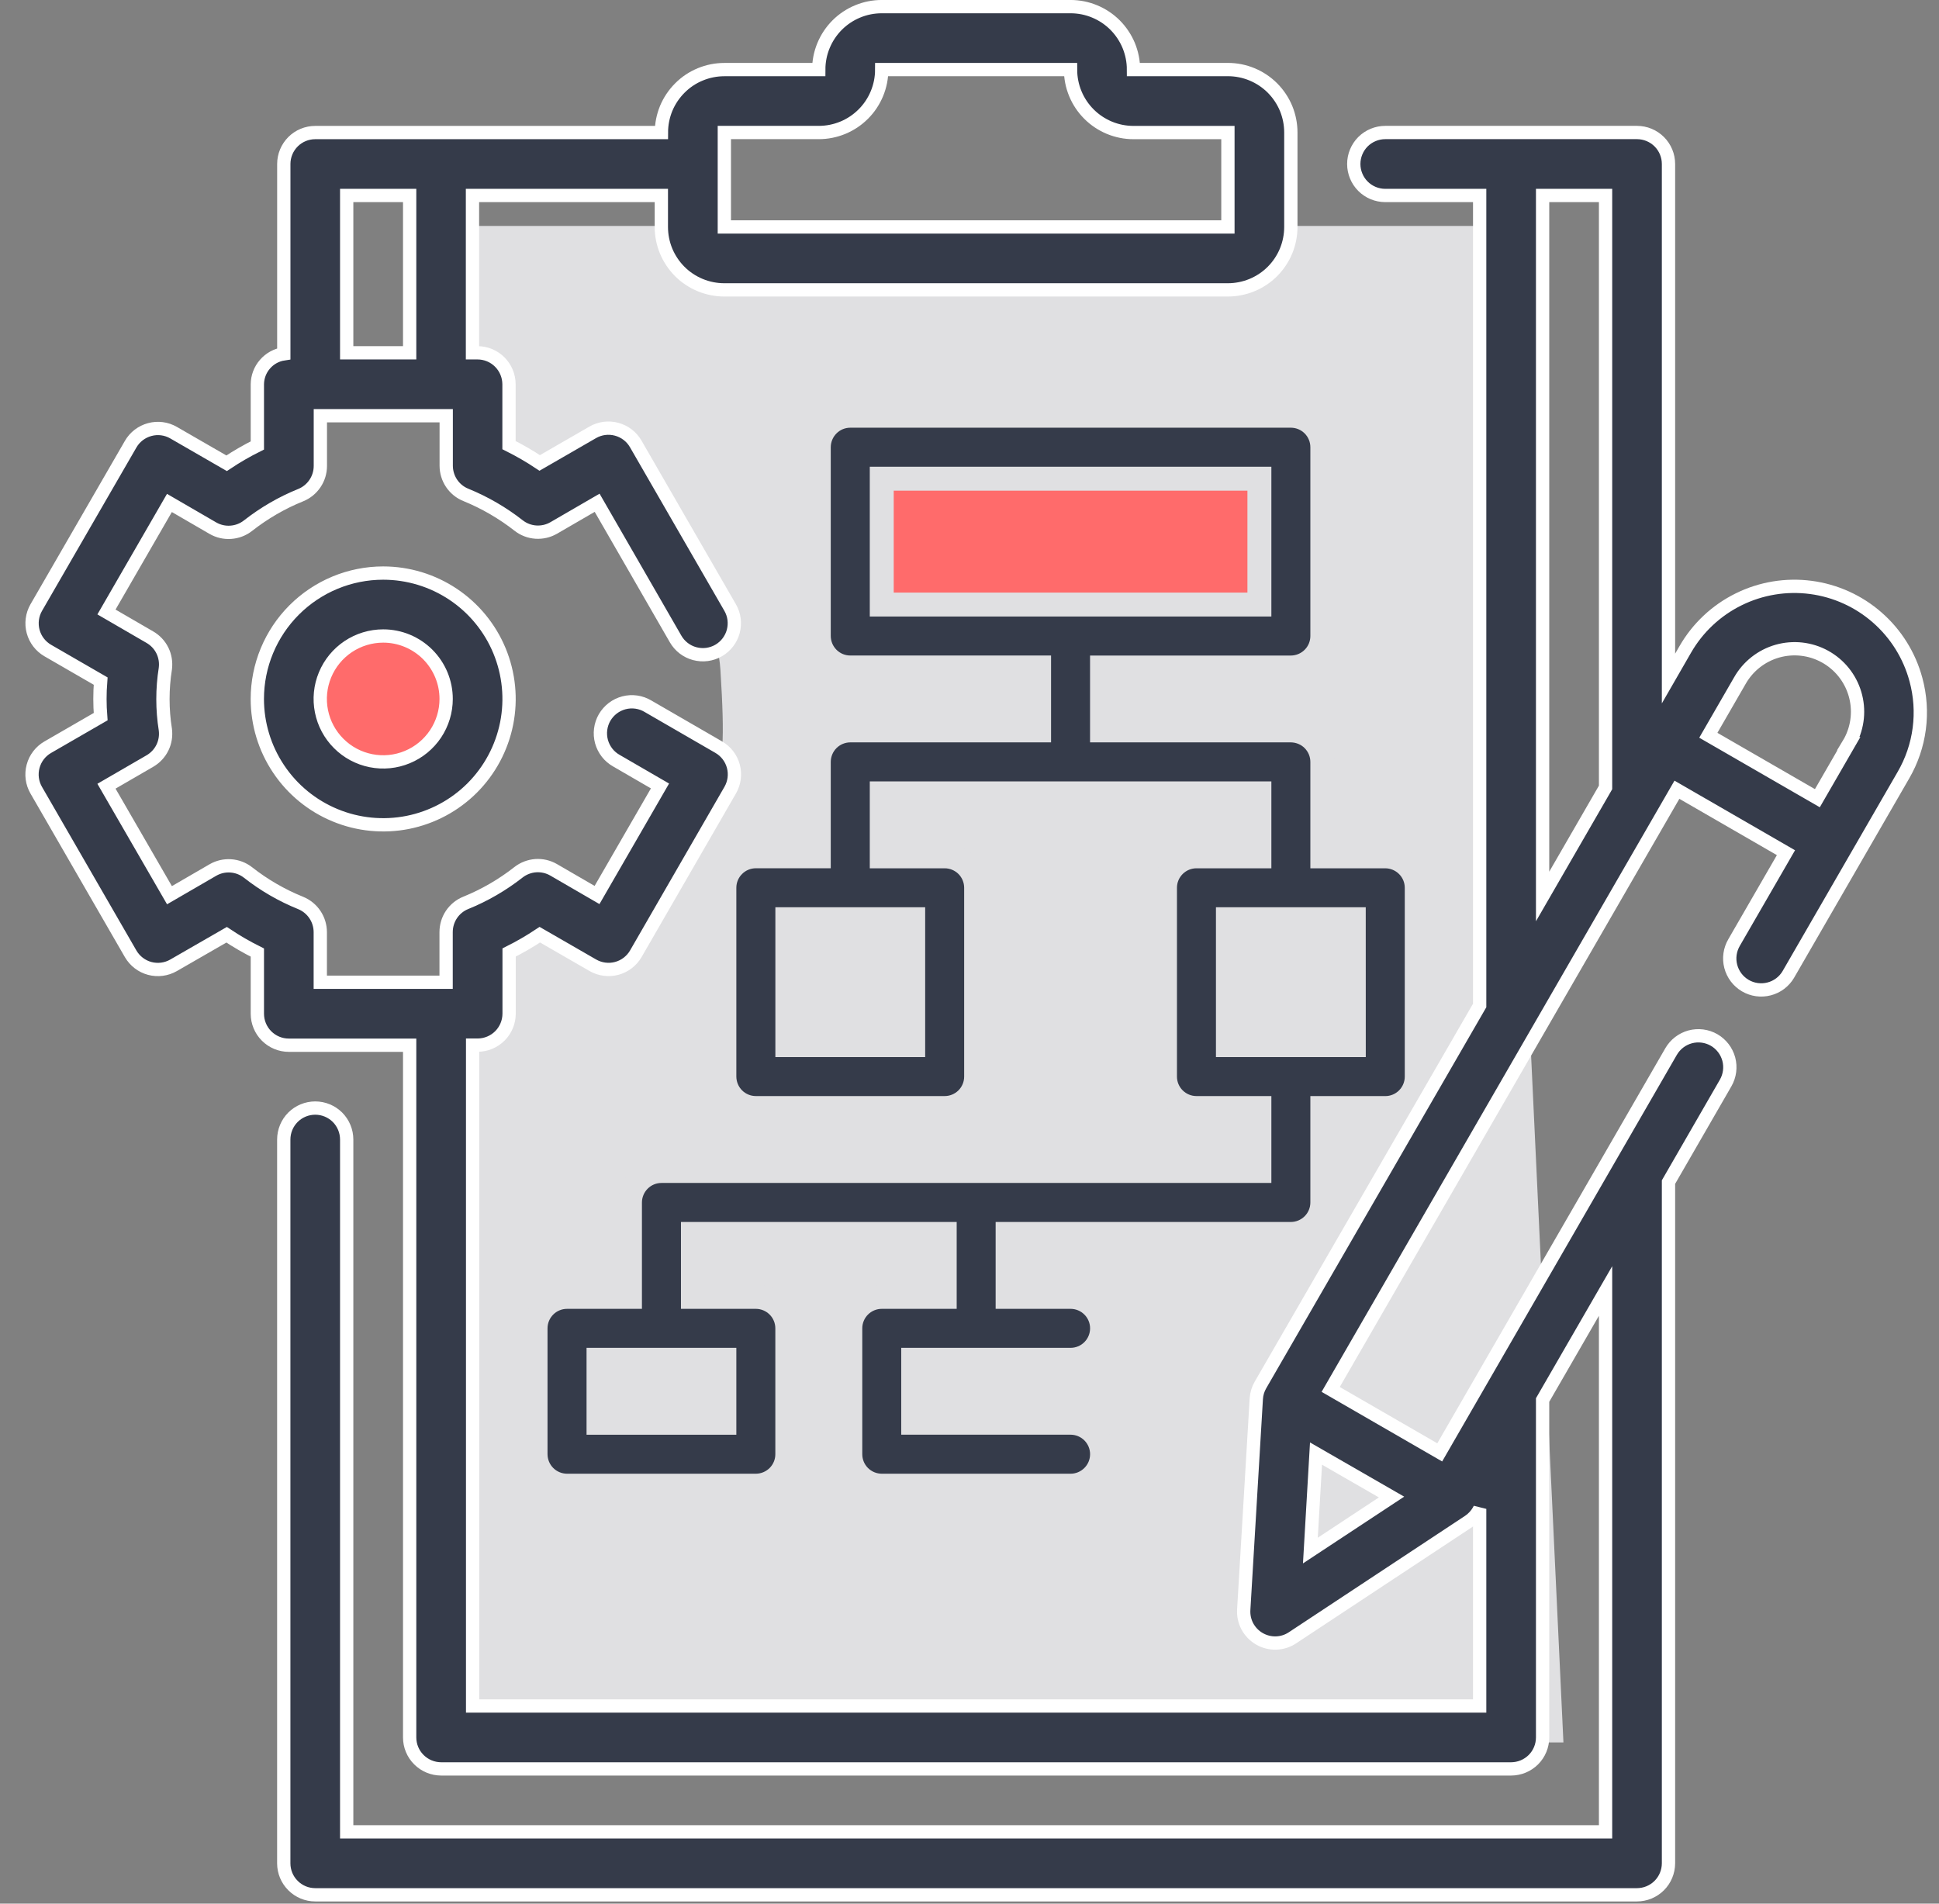 <svg width="55" height="54" viewBox="0 0 55 54" fill="none" xmlns="http://www.w3.org/2000/svg">
<rect x="0" y="0" width="55" height="54" fill="#808080" stroke="none"/>
<g clip-path="url(#clip0_2027_5104)">
<path d="M12.084 6.409H42.323L43.639 34.385L44.347 49.427H12.084C12.084 49.427 11.388 34.868 12.97 28.607C14.552 22.345 16.544 26.767 18.41 24.367C20.277 21.966 20.688 22.995 20.435 19.006C20.182 15.016 13.603 12.646 13.603 12.646L12.084 6.409Z" fill="#E0E0E2"/>
<path d="M36.123 12.735H24.736V17.796H36.123V12.735Z" fill="#FF6B6B"/>
<path d="M10.503 22.857C12.076 22.857 13.35 21.582 13.35 20.01C13.35 18.438 12.076 17.163 10.503 17.163C8.931 17.163 7.656 18.438 7.656 20.01C7.656 21.582 8.931 22.857 10.503 22.857Z" fill="#FF6B6B"/>
<path d="M7.299 19.827C7.299 20.533 7.508 21.223 7.901 21.81C8.293 22.398 8.851 22.855 9.503 23.125C10.155 23.396 10.873 23.466 11.566 23.329C12.258 23.191 12.895 22.851 13.394 22.352C13.893 21.852 14.233 21.216 14.371 20.523C14.509 19.831 14.438 19.113 14.168 18.46C13.898 17.808 13.44 17.25 12.853 16.858C12.266 16.466 11.575 16.256 10.869 16.256C9.922 16.256 9.014 16.633 8.345 17.302C7.675 17.972 7.299 18.88 7.299 19.827ZM12.655 19.827C12.655 20.18 12.55 20.525 12.354 20.819C12.158 21.112 11.879 21.341 11.553 21.476C11.226 21.612 10.867 21.647 10.521 21.578C10.175 21.509 9.856 21.339 9.607 21.089C9.357 20.84 9.187 20.521 9.118 20.175C9.049 19.829 9.084 19.47 9.22 19.143C9.355 18.817 9.584 18.538 9.877 18.342C10.171 18.146 10.516 18.041 10.869 18.041C11.104 18.041 11.336 18.087 11.553 18.177C11.769 18.267 11.966 18.398 12.132 18.564C12.298 18.73 12.429 18.927 12.519 19.143C12.609 19.36 12.655 19.592 12.655 19.827Z" fill="#353B4A" stroke="white" stroke-width="0.377"/>
<path d="M24.118 11.793C23.881 11.793 23.654 11.887 23.487 12.055C23.32 12.222 23.226 12.449 23.225 12.685V18.041C23.226 18.278 23.32 18.505 23.487 18.672C23.654 18.84 23.881 18.934 24.118 18.934H29.474V20.719H24.118C23.881 20.72 23.654 20.814 23.487 20.981C23.32 21.148 23.226 21.375 23.225 21.612V24.29H21.44C21.203 24.29 20.976 24.384 20.809 24.552C20.641 24.719 20.547 24.946 20.547 25.183V30.539C20.548 30.776 20.642 31.003 20.809 31.17C20.976 31.337 21.203 31.431 21.44 31.431H26.796C27.032 31.431 27.259 31.337 27.427 31.17C27.594 31.003 27.688 30.776 27.688 30.539V25.183C27.688 24.946 27.594 24.72 27.427 24.552C27.259 24.385 27.032 24.291 26.796 24.291H25.011V22.505H35.723V24.291H33.938C33.701 24.291 33.474 24.385 33.307 24.552C33.139 24.72 33.045 24.946 33.045 25.183V30.539C33.045 30.776 33.139 31.003 33.307 31.17C33.474 31.337 33.701 31.431 33.938 31.431H35.723V33.217H18.762C18.525 33.217 18.298 33.311 18.131 33.479C17.964 33.646 17.87 33.873 17.869 34.109V36.788H16.084C15.847 36.788 15.62 36.882 15.453 37.049C15.285 37.217 15.191 37.444 15.191 37.681V41.251C15.192 41.488 15.286 41.715 15.453 41.882C15.62 42.049 15.847 42.143 16.084 42.144H21.44C21.677 42.143 21.903 42.049 22.071 41.882C22.238 41.715 22.332 41.488 22.332 41.251V37.681C22.332 37.444 22.238 37.217 22.071 37.05C21.903 36.883 21.677 36.788 21.44 36.788H19.655V35.003H26.797V36.788H25.011C24.774 36.788 24.547 36.883 24.38 37.05C24.213 37.217 24.119 37.444 24.119 37.681V41.251C24.119 41.488 24.213 41.715 24.38 41.882C24.547 42.049 24.774 42.143 25.011 42.144H30.367C30.604 42.144 30.831 42.049 30.998 41.882C31.166 41.715 31.26 41.487 31.26 41.251C31.26 41.014 31.166 40.787 30.998 40.619C30.831 40.452 30.604 40.358 30.367 40.358H25.903V38.573H30.367C30.604 38.573 30.831 38.479 30.998 38.312C31.166 38.144 31.26 37.917 31.26 37.68C31.26 37.444 31.166 37.216 30.998 37.049C30.831 36.882 30.604 36.788 30.367 36.788H28.581V35.003H36.615C36.852 35.002 37.079 34.908 37.246 34.741C37.414 34.574 37.508 34.347 37.508 34.11V31.432H39.294C39.53 31.432 39.757 31.338 39.924 31.171C40.092 31.003 40.186 30.776 40.186 30.54V25.184C40.186 24.947 40.092 24.72 39.924 24.553C39.757 24.386 39.53 24.292 39.294 24.291H37.508V21.613C37.508 21.496 37.485 21.38 37.44 21.271C37.395 21.163 37.33 21.065 37.247 20.982C37.164 20.898 37.066 20.833 36.957 20.788C36.849 20.743 36.733 20.72 36.615 20.719H31.259V18.935H36.615C36.852 18.934 37.079 18.84 37.246 18.673C37.414 18.506 37.508 18.279 37.508 18.042V12.686C37.508 12.449 37.414 12.222 37.247 12.055C37.079 11.887 36.852 11.793 36.615 11.793H24.118ZM25.903 29.647H22.333V26.075H25.903V29.647ZM20.547 40.359H16.977V38.573H20.547V40.359ZM38.401 29.647H34.83V26.075H38.4L38.401 29.647ZM35.723 17.149H25.011V13.579H35.723V17.149Z" fill="#353B4A" stroke="#E0E0E2" stroke-width="0.679"/>
<path d="M54.346 19.279C54.163 18.597 53.782 17.984 53.251 17.519C52.721 17.053 52.063 16.755 51.363 16.663C50.663 16.571 49.951 16.688 49.318 17.001C48.684 17.313 48.158 17.806 47.805 18.418L47.327 19.248V4.652C47.327 4.415 47.233 4.188 47.066 4.021C46.898 3.853 46.671 3.759 46.434 3.759H39.292C39.175 3.759 39.059 3.782 38.951 3.827C38.843 3.872 38.744 3.937 38.661 4.02C38.578 4.103 38.513 4.202 38.468 4.31C38.423 4.418 38.4 4.534 38.4 4.652C38.4 4.769 38.423 4.885 38.468 4.993C38.513 5.102 38.578 5.2 38.661 5.283C38.744 5.366 38.843 5.432 38.951 5.477C39.059 5.521 39.175 5.545 39.292 5.545H41.971V28.522L35.753 39.287C35.683 39.407 35.643 39.542 35.635 39.68L35.279 45.661C35.269 45.827 35.305 45.992 35.383 46.138C35.462 46.283 35.58 46.405 35.723 46.487C35.867 46.57 36.031 46.612 36.196 46.607C36.362 46.602 36.523 46.551 36.661 46.459L41.66 43.157C41.777 43.079 41.873 42.976 41.943 42.855L41.971 42.802V48.393H13.406V29.647H13.548C13.785 29.646 14.012 29.552 14.179 29.385C14.346 29.218 14.44 28.991 14.441 28.754V27.019C14.741 26.869 15.032 26.7 15.312 26.514L16.816 27.381C17.021 27.499 17.265 27.531 17.493 27.47C17.722 27.409 17.917 27.259 18.035 27.055L20.713 22.413C20.831 22.208 20.863 21.964 20.802 21.736C20.741 21.507 20.591 21.312 20.387 21.194L18.381 20.034C18.28 19.973 18.167 19.933 18.05 19.916C17.932 19.899 17.813 19.906 17.698 19.936C17.584 19.966 17.476 20.018 17.382 20.09C17.288 20.162 17.209 20.252 17.149 20.354C17.09 20.457 17.052 20.57 17.037 20.688C17.022 20.805 17.031 20.924 17.062 21.039C17.094 21.153 17.148 21.259 17.221 21.353C17.294 21.446 17.385 21.523 17.489 21.581L18.721 22.295L16.935 25.388L15.704 24.674C15.55 24.585 15.373 24.544 15.195 24.556C15.018 24.569 14.848 24.634 14.708 24.743C14.252 25.101 13.749 25.393 13.212 25.611C13.047 25.677 12.906 25.792 12.806 25.94C12.707 26.088 12.654 26.262 12.654 26.441V27.863H9.085V26.444C9.085 26.266 9.032 26.092 8.933 25.944C8.834 25.796 8.693 25.682 8.528 25.614C7.991 25.397 7.487 25.105 7.032 24.747C6.892 24.638 6.722 24.574 6.545 24.562C6.368 24.55 6.191 24.591 6.038 24.68L4.807 25.394L3.02 22.302L4.252 21.588C4.405 21.499 4.529 21.367 4.607 21.208C4.685 21.049 4.713 20.871 4.69 20.695C4.599 20.123 4.599 19.54 4.69 18.967C4.713 18.792 4.685 18.613 4.607 18.454C4.529 18.295 4.405 18.163 4.252 18.075L3.02 17.36L4.806 14.267L6.038 14.982C6.192 15.071 6.369 15.112 6.546 15.099C6.724 15.087 6.894 15.022 7.034 14.912C7.49 14.555 7.993 14.262 8.53 14.045C8.695 13.978 8.836 13.863 8.935 13.715C9.035 13.567 9.087 13.393 9.087 13.215V11.793H12.657V13.21C12.657 13.388 12.71 13.562 12.809 13.71C12.909 13.858 13.05 13.973 13.216 14.039C13.752 14.258 14.255 14.55 14.711 14.907C14.851 15.017 15.021 15.082 15.198 15.094C15.376 15.106 15.553 15.065 15.707 14.976L16.938 14.262L19.164 18.126C19.222 18.227 19.3 18.316 19.393 18.388C19.486 18.459 19.592 18.512 19.706 18.542C19.819 18.572 19.937 18.58 20.053 18.565C20.169 18.549 20.282 18.512 20.383 18.453C20.485 18.394 20.574 18.316 20.645 18.223C20.716 18.13 20.769 18.024 20.799 17.911C20.829 17.798 20.837 17.68 20.822 17.563C20.807 17.447 20.769 17.335 20.71 17.233L18.032 12.591C17.914 12.386 17.719 12.237 17.49 12.176C17.262 12.114 17.018 12.146 16.813 12.264L15.309 13.132C15.029 12.945 14.738 12.777 14.438 12.627V10.9C14.437 10.664 14.343 10.437 14.176 10.27C14.009 10.102 13.782 10.008 13.545 10.008H13.402V5.545H18.759V6.437C18.759 6.671 18.805 6.904 18.894 7.12C18.984 7.337 19.116 7.534 19.281 7.7C19.447 7.866 19.644 7.997 19.861 8.087C20.077 8.176 20.31 8.223 20.544 8.223H34.83C35.064 8.223 35.296 8.176 35.513 8.087C35.73 7.997 35.927 7.866 36.093 7.7C36.258 7.534 36.39 7.337 36.48 7.12C36.569 6.904 36.615 6.671 36.615 6.437V3.759C36.615 3.524 36.569 3.292 36.48 3.075C36.39 2.859 36.258 2.662 36.093 2.496C35.927 2.33 35.73 2.199 35.513 2.109C35.296 2.019 35.064 1.973 34.83 1.973H32.152C32.152 1.739 32.105 1.507 32.016 1.29C31.926 1.074 31.794 0.877 31.629 0.711C31.463 0.545 31.266 0.414 31.049 0.324C30.833 0.234 30.601 0.188 30.366 0.188H25.01C24.776 0.188 24.543 0.234 24.327 0.324C24.11 0.414 23.913 0.545 23.747 0.711C23.581 0.877 23.45 1.074 23.36 1.291C23.27 1.507 23.224 1.74 23.224 1.974H20.546C20.312 1.974 20.08 2.02 19.863 2.11C19.646 2.199 19.449 2.331 19.284 2.497C19.118 2.663 18.986 2.86 18.896 3.076C18.807 3.293 18.761 3.525 18.761 3.76H8.942C8.705 3.76 8.478 3.854 8.311 4.021C8.144 4.189 8.05 4.415 8.05 4.652V10.037C7.842 10.068 7.653 10.172 7.516 10.331C7.378 10.489 7.302 10.691 7.3 10.9V12.636C6.999 12.786 6.708 12.954 6.428 13.141L4.925 12.274C4.72 12.155 4.476 12.123 4.248 12.185C4.019 12.246 3.824 12.395 3.706 12.6L1.027 17.237C0.91 17.442 0.879 17.685 0.94 17.913C1.001 18.14 1.15 18.335 1.354 18.453L2.855 19.32C2.841 19.499 2.835 19.661 2.835 19.825C2.835 19.988 2.841 20.154 2.855 20.329L1.354 21.196C1.149 21.314 1 21.509 0.939 21.737C0.877 21.966 0.909 22.209 1.027 22.414L3.705 27.055C3.824 27.26 4.019 27.41 4.247 27.471C4.476 27.532 4.719 27.5 4.924 27.382L6.428 26.516C6.708 26.703 6.999 26.871 7.3 27.021V28.756C7.3 28.993 7.394 29.22 7.561 29.387C7.729 29.555 7.955 29.649 8.192 29.649H11.62V49.285C11.62 49.522 11.714 49.749 11.882 49.916C12.049 50.083 12.276 50.177 12.512 50.178H42.864C43.1 50.177 43.327 50.083 43.495 49.916C43.662 49.749 43.756 49.522 43.756 49.285V39.714L45.542 36.621V51.963H9.834V32.325C9.834 32.088 9.74 31.861 9.573 31.693C9.405 31.526 9.178 31.432 8.942 31.432C8.705 31.432 8.478 31.526 8.31 31.693C8.143 31.861 8.049 32.088 8.049 32.325V52.856C8.049 53.093 8.143 53.32 8.311 53.487C8.478 53.655 8.705 53.749 8.942 53.749H46.434C46.671 53.748 46.898 53.654 47.065 53.487C47.232 53.32 47.326 53.093 47.327 52.856V33.532L48.948 30.721C49.066 30.516 49.098 30.272 49.037 30.043C48.975 29.815 48.826 29.62 48.621 29.501C48.416 29.383 48.172 29.351 47.943 29.412C47.715 29.474 47.52 29.623 47.401 29.828L40.838 41.199L37.745 39.413L47.566 22.402L50.659 24.188L49.188 26.735C49.068 26.94 49.033 27.183 49.093 27.412C49.153 27.642 49.301 27.838 49.505 27.958C49.709 28.078 49.952 28.112 50.182 28.052C50.411 27.993 50.607 27.845 50.727 27.641L50.733 27.63L53.99 21.99C54.226 21.584 54.379 21.136 54.44 20.67C54.501 20.205 54.469 19.732 54.346 19.279ZM20.546 3.759H23.224C23.459 3.759 23.691 3.713 23.908 3.623C24.124 3.534 24.321 3.402 24.487 3.236C24.653 3.071 24.784 2.874 24.874 2.657C24.964 2.441 25.01 2.209 25.01 1.974H30.366C30.366 2.209 30.412 2.441 30.502 2.658C30.591 2.874 30.723 3.071 30.889 3.237C31.055 3.403 31.252 3.534 31.468 3.624C31.685 3.714 31.917 3.76 32.152 3.76H34.83V6.438H20.546V3.759ZM11.62 5.545V10.008H9.834V5.545H11.62ZM43.756 5.545H45.542V22.337L43.756 25.43V5.545ZM37.329 41.233L39.471 42.466L37.169 43.984L37.329 41.233ZM52.443 21.096L51.55 22.642L48.457 20.857L49.35 19.31C49.581 18.901 49.964 18.6 50.415 18.471C50.867 18.343 51.351 18.397 51.763 18.623C52.175 18.849 52.481 19.228 52.615 19.678C52.75 20.128 52.701 20.613 52.48 21.028C52.468 21.051 52.455 21.073 52.441 21.096H52.443Z" fill="#353B4A" stroke="white" stroke-width="0.377"/>
</g>
<defs>
<clipPath id="clip0_2027_5104">
<rect width="54" height="54" fill="white" transform="translate(0.666)"/>
</clipPath>
</defs>
</svg>
